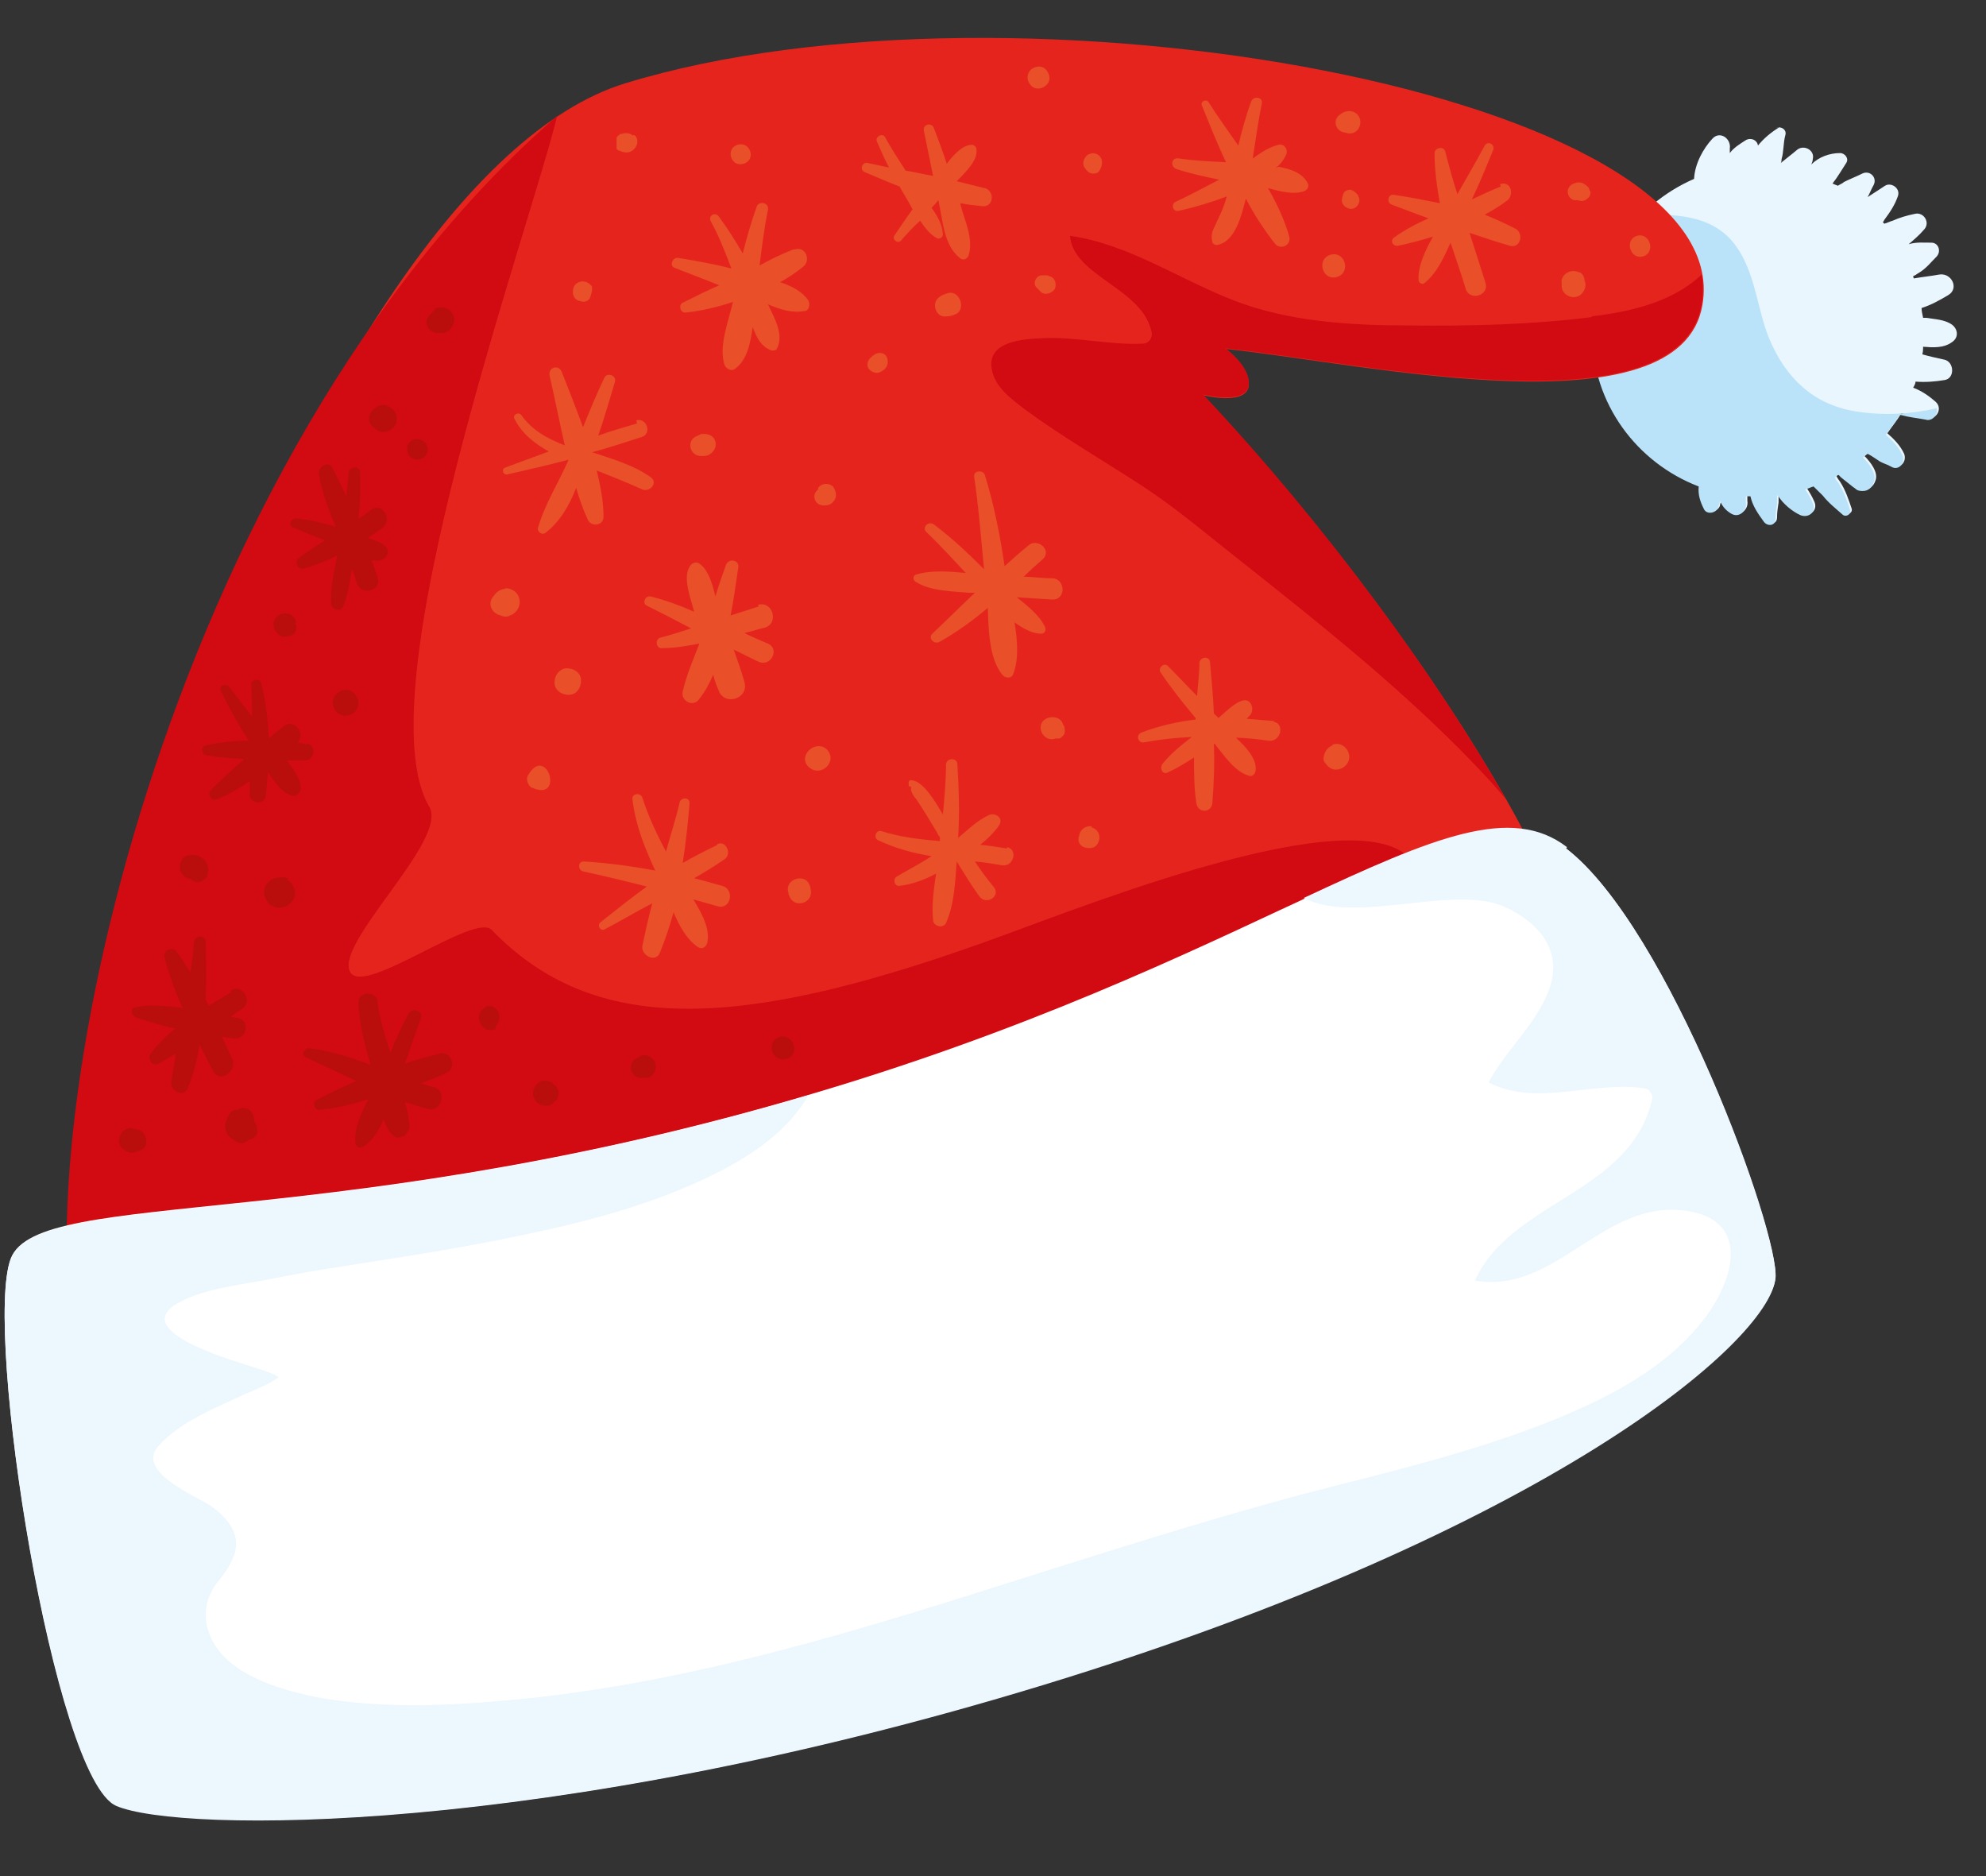 <svg width="18" height="17" viewBox="0 0 18 17" fill="none" xmlns="http://www.w3.org/2000/svg">
<rect x="0" y="0" width="18" height="17" fill="#333333" stroke="none"/>
<path d="M16.099 1.16C16.14 1.14 16.195 1.174 16.182 1.222C16.161 1.298 16.168 1.374 16.147 1.442C16.147 1.456 16.147 1.463 16.14 1.477C16.189 1.436 16.237 1.401 16.285 1.36C16.347 1.305 16.451 1.36 16.43 1.442C16.43 1.456 16.423 1.477 16.416 1.491C16.485 1.422 16.582 1.387 16.678 1.387C16.72 1.387 16.761 1.436 16.733 1.477C16.692 1.539 16.658 1.601 16.609 1.663C16.623 1.669 16.637 1.676 16.658 1.683C16.678 1.669 16.699 1.663 16.713 1.649C16.768 1.621 16.823 1.601 16.878 1.573C16.947 1.539 17.016 1.608 16.982 1.676C16.961 1.711 16.947 1.752 16.927 1.786C16.982 1.752 17.03 1.718 17.085 1.683C17.14 1.649 17.223 1.704 17.203 1.773C17.175 1.855 17.134 1.917 17.078 1.993C17.078 1.993 17.072 2.007 17.065 2.013L17.078 2.027C17.106 2.02 17.127 2.007 17.154 2C17.216 1.972 17.285 1.952 17.354 1.938C17.437 1.917 17.499 2.02 17.437 2.082C17.396 2.13 17.347 2.172 17.299 2.213C17.368 2.192 17.437 2.199 17.506 2.199C17.568 2.199 17.596 2.275 17.554 2.323C17.499 2.378 17.458 2.433 17.389 2.474C17.375 2.481 17.361 2.495 17.34 2.502C17.34 2.502 17.34 2.516 17.347 2.523C17.423 2.509 17.499 2.502 17.575 2.488C17.685 2.468 17.761 2.612 17.658 2.674C17.589 2.715 17.506 2.763 17.416 2.791C17.416 2.818 17.423 2.846 17.43 2.88C17.437 2.88 17.451 2.88 17.458 2.88C17.541 2.894 17.623 2.894 17.692 2.942C17.747 2.984 17.754 3.059 17.692 3.1C17.616 3.156 17.52 3.149 17.43 3.142C17.43 3.162 17.43 3.183 17.423 3.211C17.492 3.231 17.561 3.245 17.623 3.259C17.713 3.279 17.72 3.431 17.623 3.444C17.541 3.458 17.451 3.465 17.361 3.458C17.361 3.479 17.347 3.5 17.34 3.513C17.416 3.541 17.485 3.589 17.547 3.644C17.61 3.706 17.547 3.809 17.465 3.788C17.389 3.775 17.32 3.768 17.244 3.747H17.23C17.196 3.809 17.147 3.864 17.106 3.926C17.168 3.981 17.223 4.036 17.258 4.112C17.285 4.181 17.223 4.256 17.154 4.215C17.12 4.194 17.085 4.188 17.051 4.167C17.016 4.146 16.982 4.119 16.94 4.098C16.94 4.098 16.913 4.119 16.899 4.132C16.954 4.188 17.03 4.284 16.996 4.36C16.982 4.401 16.947 4.435 16.899 4.435C16.878 4.435 16.851 4.435 16.83 4.415C16.823 4.408 16.809 4.401 16.802 4.394C16.768 4.366 16.733 4.339 16.699 4.311C16.692 4.304 16.685 4.298 16.678 4.291C16.665 4.291 16.658 4.304 16.644 4.311C16.651 4.332 16.665 4.346 16.678 4.366C16.727 4.442 16.754 4.525 16.782 4.607C16.796 4.648 16.74 4.676 16.713 4.648C16.651 4.593 16.589 4.545 16.534 4.476C16.506 4.449 16.478 4.421 16.451 4.394C16.423 4.401 16.402 4.415 16.375 4.421C16.402 4.463 16.423 4.497 16.444 4.545C16.478 4.621 16.409 4.683 16.334 4.655C16.258 4.621 16.175 4.552 16.127 4.476H16.12C16.12 4.476 16.12 4.532 16.12 4.552C16.113 4.6 16.106 4.642 16.106 4.69C16.106 4.752 16.037 4.759 16.002 4.717C15.947 4.642 15.899 4.573 15.878 4.483C15.864 4.483 15.851 4.483 15.837 4.483C15.837 4.504 15.837 4.518 15.837 4.538C15.851 4.614 15.775 4.683 15.706 4.642C15.658 4.614 15.623 4.573 15.602 4.525C15.602 4.545 15.589 4.566 15.589 4.58C15.575 4.635 15.485 4.655 15.457 4.6C15.423 4.532 15.402 4.47 15.409 4.394C14.851 4.181 14.444 3.644 14.444 3.004C14.444 2.385 14.816 1.855 15.354 1.621C15.361 1.484 15.437 1.346 15.52 1.257C15.589 1.181 15.692 1.257 15.678 1.346C15.678 1.36 15.678 1.374 15.678 1.387C15.713 1.339 15.768 1.305 15.823 1.27C15.871 1.243 15.927 1.27 15.933 1.319C15.989 1.25 16.058 1.195 16.127 1.153" fill="#EAF6FE"/>
<path d="M15.761 2.268C15.92 2.529 15.927 2.805 16.037 3.073C16.182 3.417 16.43 3.665 16.816 3.727C17.065 3.768 17.313 3.754 17.554 3.699C17.568 3.754 17.513 3.823 17.451 3.802C17.375 3.788 17.306 3.782 17.23 3.761H17.216C17.182 3.823 17.134 3.878 17.092 3.94C17.154 3.995 17.209 4.05 17.244 4.126C17.272 4.194 17.209 4.27 17.141 4.229C17.106 4.208 17.072 4.201 17.037 4.181C17.003 4.16 16.968 4.132 16.927 4.112C16.927 4.112 16.899 4.132 16.885 4.146C16.941 4.201 17.016 4.298 16.982 4.373C16.968 4.415 16.934 4.449 16.885 4.449C16.865 4.449 16.837 4.449 16.816 4.428C16.809 4.421 16.796 4.415 16.789 4.408C16.754 4.38 16.72 4.353 16.685 4.325C16.678 4.318 16.672 4.311 16.665 4.304C16.651 4.304 16.644 4.318 16.63 4.325C16.637 4.346 16.651 4.36 16.665 4.38C16.713 4.456 16.741 4.538 16.768 4.621C16.782 4.662 16.727 4.69 16.699 4.662C16.637 4.607 16.575 4.559 16.52 4.49C16.492 4.463 16.465 4.435 16.437 4.408C16.41 4.415 16.389 4.428 16.361 4.435C16.389 4.476 16.41 4.511 16.43 4.559C16.465 4.635 16.396 4.697 16.32 4.669C16.244 4.635 16.161 4.566 16.113 4.49H16.106C16.106 4.49 16.106 4.545 16.106 4.566C16.099 4.614 16.092 4.655 16.092 4.704C16.092 4.765 16.023 4.772 15.989 4.731C15.934 4.655 15.885 4.587 15.865 4.497C15.851 4.497 15.837 4.497 15.823 4.497C15.823 4.518 15.823 4.532 15.823 4.552C15.837 4.628 15.761 4.697 15.692 4.655C15.644 4.628 15.609 4.587 15.589 4.538C15.589 4.559 15.575 4.58 15.575 4.593C15.561 4.648 15.471 4.669 15.444 4.614C15.409 4.545 15.389 4.483 15.396 4.408C14.837 4.194 14.43 3.658 14.43 3.018C14.43 2.598 14.602 2.213 14.878 1.945C15.216 1.938 15.575 1.952 15.768 2.282" fill="#BAE3FA"/>
<path d="M14.319 9.313C14.347 9.052 14.333 8.804 14.257 8.556C13.912 7.428 12.547 5.33 10.905 3.582C10.905 3.582 11.319 3.685 11.319 3.479C11.319 3.314 11.112 3.162 11.112 3.162C12.361 3.293 15.23 3.94 15.43 2.763C15.761 0.858 9.202 -0.326 5.67 0.754C2.76 1.642 0.042 10.152 0.752 12.464C0.849 12.78 1.001 13.076 1.194 13.338L14.326 9.313H14.319Z" fill="#E5251D"/>
<path d="M14.43 2.873C13.885 2.942 13.319 2.956 12.768 2.949C12.236 2.949 11.678 2.915 11.181 2.722C10.685 2.529 10.229 2.213 9.698 2.137C9.726 2.502 10.354 2.612 10.436 3.004C10.45 3.059 10.416 3.114 10.354 3.114C10.043 3.128 9.733 3.045 9.422 3.066C9.257 3.073 8.947 3.1 8.988 3.341C9.015 3.506 9.16 3.61 9.284 3.706C9.629 3.96 10.002 4.174 10.36 4.408C10.643 4.593 10.905 4.814 11.174 5.027C11.981 5.667 12.802 6.313 13.506 7.077C13.554 7.132 13.602 7.187 13.65 7.242C13.023 6.141 12.03 4.772 10.905 3.575C10.905 3.575 11.319 3.678 11.319 3.472C11.319 3.307 11.105 3.156 11.105 3.156C12.354 3.286 15.223 3.933 15.423 2.756C15.437 2.667 15.437 2.578 15.423 2.488C15.161 2.736 14.782 2.825 14.423 2.867" fill="#D20A11"/>
<path d="M11.464 10.187C11.112 9.774 13.154 8.04 12.726 7.731C12.092 7.277 9.636 8.288 8.891 8.549C6.684 9.334 5.381 9.382 4.456 8.426C4.305 8.267 3.325 9.01 3.18 8.818C3.001 8.57 4.07 7.614 3.891 7.311C3.284 6.286 4.794 2.096 5.05 1.05C1.497 4.132 0.132 10.462 0.746 12.464C0.842 12.78 0.994 13.076 1.187 13.338L11.457 10.194L11.464 10.187Z" fill="#D20A11"/>
<path d="M16.092 11.576C16.037 12.154 14.016 13.861 9.471 15.257C4.925 16.654 1.621 16.599 1.056 16.358C0.49 16.117 -0.151 12.058 0.097 11.405C0.345 10.744 3.125 11.212 7.588 9.843C11.629 8.604 13.271 6.974 14.195 7.689C15.126 8.405 16.127 11.184 16.092 11.583" fill="white"/>
<path d="M14.202 7.676C13.699 7.29 12.995 7.586 11.816 8.137C12.292 8.384 13.195 7.999 13.657 8.226C13.968 8.377 14.168 8.632 14.037 8.976C13.919 9.286 13.65 9.513 13.492 9.808C13.926 10.035 14.444 9.788 14.912 9.863C14.954 9.87 14.982 9.918 14.975 9.96C14.775 10.82 13.699 10.875 13.368 11.604C14.078 11.728 14.506 10.916 15.209 10.964C15.837 11.005 15.761 11.521 15.464 11.927C15.113 12.402 14.547 12.684 14.002 12.898C13.368 13.145 12.712 13.31 12.057 13.475C11.167 13.702 10.298 13.978 9.422 14.253C7.87 14.748 6.291 15.25 4.656 15.402C4.084 15.457 3.491 15.484 2.918 15.388C2.553 15.319 1.98 15.168 1.877 14.741C1.842 14.576 1.884 14.439 1.994 14.308C2.187 14.067 2.208 13.874 1.932 13.661C1.808 13.565 1.221 13.345 1.435 13.104C1.635 12.877 1.966 12.753 2.228 12.629C2.325 12.588 2.428 12.547 2.518 12.485C2.546 12.464 2.318 12.395 2.277 12.382C2.132 12.333 1.166 12.065 1.608 11.81C1.835 11.68 2.159 11.645 2.415 11.597C2.587 11.563 2.766 11.528 2.939 11.501C3.504 11.411 4.07 11.329 4.636 11.212C5.215 11.095 5.801 10.95 6.339 10.703C6.719 10.531 7.119 10.29 7.326 9.925C3.015 11.198 0.339 10.765 0.097 11.411C-0.151 12.072 0.49 16.131 1.056 16.365C1.621 16.606 4.925 16.654 9.471 15.264C14.016 13.874 16.03 12.168 16.092 11.583C16.133 11.178 15.126 8.405 14.195 7.689" fill="#ECF7FE"/>
<path d="M6.877 5.495C6.795 5.522 6.705 5.55 6.622 5.577C6.65 5.433 6.67 5.288 6.691 5.144C6.705 5.075 6.608 5.054 6.581 5.116C6.546 5.213 6.512 5.309 6.484 5.405C6.457 5.288 6.415 5.151 6.332 5.103C6.312 5.089 6.277 5.103 6.264 5.116C6.174 5.22 6.264 5.426 6.291 5.543C6.167 5.488 6.036 5.44 5.898 5.405C5.85 5.392 5.815 5.467 5.863 5.488C6.001 5.557 6.132 5.625 6.264 5.694C6.174 5.722 6.077 5.756 5.988 5.777C5.932 5.791 5.946 5.88 6.001 5.873C6.119 5.873 6.229 5.852 6.339 5.832C6.284 5.976 6.222 6.114 6.188 6.265C6.167 6.348 6.277 6.41 6.332 6.341C6.388 6.272 6.429 6.196 6.464 6.114C6.477 6.162 6.491 6.21 6.512 6.252C6.56 6.403 6.795 6.334 6.746 6.176C6.719 6.08 6.684 5.983 6.65 5.887C6.726 5.921 6.801 5.963 6.877 5.997C6.988 6.045 7.07 5.88 6.96 5.832C6.891 5.804 6.815 5.77 6.746 5.736C6.808 5.722 6.87 5.701 6.933 5.687C7.064 5.646 7.002 5.44 6.87 5.481" fill="#E94F28"/>
<path d="M7.188 2.261C7.084 2.302 6.981 2.351 6.884 2.406C6.905 2.241 6.926 2.069 6.96 1.903C6.974 1.835 6.877 1.814 6.857 1.876C6.808 2.013 6.767 2.158 6.732 2.296C6.663 2.179 6.594 2.069 6.512 1.958C6.477 1.917 6.415 1.958 6.443 2.007C6.519 2.144 6.574 2.289 6.629 2.433C6.47 2.392 6.312 2.364 6.146 2.337C6.098 2.33 6.063 2.406 6.112 2.426C6.25 2.481 6.381 2.529 6.519 2.585C6.408 2.633 6.298 2.688 6.188 2.743C6.146 2.763 6.167 2.839 6.215 2.832C6.353 2.818 6.498 2.784 6.643 2.736C6.601 2.915 6.512 3.142 6.567 3.307C6.581 3.341 6.629 3.369 6.663 3.341C6.774 3.259 6.801 3.107 6.822 2.963C6.857 3.059 6.898 3.142 6.994 3.176C7.015 3.176 7.036 3.176 7.043 3.156C7.105 3.032 7.022 2.887 6.96 2.757C7.07 2.805 7.181 2.839 7.291 2.818C7.332 2.818 7.346 2.757 7.326 2.722C7.27 2.64 7.174 2.591 7.07 2.557C7.146 2.516 7.215 2.468 7.277 2.419C7.353 2.364 7.305 2.227 7.201 2.261" fill="#E94F28"/>
<path d="M9.526 5.24C9.443 5.24 9.36 5.226 9.278 5.226C9.333 5.171 9.395 5.116 9.45 5.068C9.54 4.986 9.402 4.869 9.319 4.944C9.243 5.006 9.174 5.068 9.105 5.13C9.064 4.848 9.009 4.573 8.926 4.304C8.912 4.256 8.822 4.263 8.829 4.318C8.871 4.6 8.891 4.876 8.919 5.158C8.774 5.013 8.629 4.876 8.464 4.752C8.415 4.717 8.353 4.779 8.395 4.82C8.519 4.937 8.636 5.068 8.753 5.192C8.609 5.178 8.443 5.164 8.305 5.206C8.271 5.213 8.271 5.261 8.305 5.275C8.436 5.357 8.629 5.357 8.774 5.371C8.795 5.371 8.815 5.371 8.836 5.371C8.705 5.495 8.581 5.619 8.45 5.742C8.409 5.784 8.464 5.839 8.512 5.818C8.671 5.729 8.815 5.625 8.953 5.508C8.96 5.722 8.967 5.969 9.084 6.114C9.105 6.141 9.16 6.155 9.181 6.114C9.236 5.976 9.222 5.804 9.195 5.639C9.271 5.694 9.353 5.742 9.436 5.742C9.471 5.742 9.484 5.708 9.471 5.68C9.422 5.577 9.319 5.495 9.215 5.412C9.326 5.419 9.429 5.426 9.54 5.433C9.664 5.433 9.657 5.247 9.54 5.24" fill="#E94F28"/>
<path d="M6.491 7.662C6.388 7.71 6.284 7.765 6.188 7.82C6.215 7.641 6.236 7.455 6.25 7.277C6.25 7.222 6.174 7.222 6.16 7.27C6.126 7.421 6.077 7.566 6.036 7.717C5.953 7.559 5.877 7.4 5.822 7.228C5.808 7.18 5.725 7.187 5.732 7.242C5.76 7.476 5.843 7.683 5.939 7.889C5.725 7.848 5.512 7.82 5.291 7.806C5.236 7.806 5.236 7.882 5.284 7.896C5.477 7.937 5.67 7.985 5.863 8.033C5.719 8.137 5.581 8.247 5.443 8.357C5.408 8.384 5.443 8.446 5.484 8.419C5.629 8.343 5.767 8.26 5.912 8.185C5.877 8.315 5.85 8.439 5.822 8.57C5.808 8.659 5.946 8.728 5.981 8.632C6.029 8.515 6.07 8.391 6.105 8.267C6.16 8.398 6.229 8.515 6.319 8.577C6.353 8.604 6.395 8.591 6.408 8.549C6.443 8.426 6.36 8.274 6.284 8.15C6.36 8.171 6.436 8.192 6.505 8.212C6.622 8.247 6.664 8.061 6.546 8.027C6.463 8.006 6.374 7.978 6.291 7.958C6.388 7.903 6.477 7.848 6.567 7.786C6.636 7.738 6.581 7.614 6.505 7.648" fill="#E94F28"/>
<path d="M11.561 1.525C11.602 1.491 11.636 1.449 11.657 1.401C11.678 1.353 11.636 1.298 11.588 1.312C11.505 1.332 11.43 1.381 11.354 1.436C11.381 1.27 11.402 1.105 11.436 0.94C11.45 0.878 11.361 0.865 11.34 0.92C11.292 1.05 11.257 1.181 11.223 1.319C11.133 1.188 11.036 1.057 10.954 0.926C10.933 0.892 10.878 0.92 10.892 0.954C10.96 1.119 11.03 1.298 11.112 1.47C10.967 1.463 10.822 1.456 10.685 1.436C10.616 1.422 10.602 1.511 10.664 1.532C10.788 1.573 10.919 1.601 11.05 1.628C10.919 1.697 10.788 1.766 10.657 1.828C10.609 1.848 10.629 1.924 10.685 1.91C10.836 1.876 10.974 1.835 11.119 1.78C11.098 1.855 11.071 1.924 11.036 1.993C11.002 2.075 10.967 2.11 10.988 2.192C10.988 2.206 11.009 2.22 11.03 2.22C11.195 2.192 11.25 1.958 11.292 1.8C11.367 1.945 11.457 2.082 11.554 2.206C11.602 2.268 11.705 2.227 11.685 2.144C11.643 1.993 11.574 1.848 11.492 1.704C11.609 1.738 11.733 1.766 11.823 1.731C11.843 1.725 11.864 1.697 11.857 1.669C11.809 1.566 11.698 1.532 11.588 1.511" fill="#E94F28"/>
<path d="M13.602 1.69C13.513 1.725 13.43 1.766 13.34 1.807C13.409 1.663 13.471 1.511 13.533 1.36C13.554 1.312 13.485 1.27 13.457 1.319C13.375 1.47 13.292 1.614 13.209 1.759C13.168 1.635 13.133 1.504 13.099 1.374C13.085 1.319 13.002 1.339 13.002 1.387C13.002 1.539 13.023 1.69 13.05 1.841C12.912 1.814 12.775 1.786 12.637 1.766C12.582 1.752 12.561 1.835 12.616 1.855C12.726 1.897 12.837 1.938 12.947 1.979C12.837 2.027 12.733 2.082 12.637 2.151C12.595 2.179 12.623 2.234 12.671 2.227C12.768 2.206 12.878 2.179 12.988 2.144C12.919 2.268 12.851 2.406 12.857 2.536C12.857 2.564 12.892 2.584 12.912 2.564C13.023 2.474 13.085 2.337 13.147 2.199C13.195 2.344 13.244 2.481 13.285 2.619C13.319 2.729 13.499 2.681 13.464 2.564C13.416 2.413 13.368 2.261 13.319 2.11C13.444 2.151 13.561 2.192 13.685 2.227C13.775 2.254 13.816 2.124 13.74 2.075C13.65 2.027 13.554 1.986 13.457 1.945C13.533 1.903 13.602 1.862 13.664 1.814C13.726 1.759 13.692 1.635 13.595 1.669" fill="#E94F28"/>
<path d="M8.919 1.704C8.836 1.683 8.753 1.663 8.671 1.642C8.76 1.553 8.864 1.449 8.85 1.353C8.85 1.332 8.829 1.312 8.809 1.312C8.726 1.312 8.643 1.401 8.581 1.484C8.546 1.374 8.505 1.27 8.464 1.16C8.443 1.105 8.36 1.126 8.374 1.188C8.402 1.325 8.429 1.456 8.457 1.594C8.374 1.58 8.291 1.559 8.208 1.546C8.146 1.449 8.077 1.346 8.022 1.243C8.002 1.202 7.933 1.236 7.946 1.277C7.981 1.36 8.015 1.436 8.057 1.518C7.995 1.504 7.926 1.491 7.864 1.477C7.815 1.463 7.788 1.539 7.836 1.559C7.939 1.601 8.043 1.649 8.153 1.69C8.16 1.704 8.174 1.725 8.181 1.738C8.208 1.786 8.243 1.841 8.271 1.897C8.215 1.972 8.16 2.055 8.105 2.137C8.084 2.172 8.139 2.213 8.167 2.179C8.222 2.117 8.277 2.055 8.34 2C8.381 2.062 8.429 2.124 8.491 2.158C8.512 2.172 8.546 2.151 8.546 2.124C8.54 2.034 8.498 1.958 8.443 1.883C8.464 1.862 8.484 1.841 8.505 1.814C8.546 2 8.553 2.22 8.698 2.337C8.726 2.364 8.767 2.351 8.781 2.309C8.822 2.158 8.746 2.007 8.705 1.855V1.841C8.774 1.855 8.843 1.862 8.912 1.869C9.009 1.869 9.015 1.731 8.926 1.704" fill="#E94F28"/>
<path d="M5.774 3.837C5.657 3.871 5.539 3.905 5.422 3.947C5.477 3.788 5.525 3.623 5.574 3.458C5.588 3.403 5.505 3.369 5.477 3.424C5.408 3.568 5.346 3.72 5.284 3.871C5.222 3.699 5.153 3.527 5.091 3.369C5.063 3.3 4.967 3.328 4.981 3.403C5.029 3.61 5.07 3.823 5.119 4.036C4.96 3.974 4.822 3.899 4.725 3.761C4.698 3.727 4.643 3.761 4.663 3.795C4.732 3.933 4.85 4.022 4.974 4.091C4.843 4.139 4.712 4.188 4.581 4.236C4.539 4.249 4.56 4.311 4.601 4.298C4.787 4.256 4.967 4.215 5.146 4.167H5.153C5.063 4.373 4.939 4.566 4.877 4.779C4.863 4.814 4.912 4.855 4.946 4.827C5.077 4.724 5.16 4.58 5.222 4.421C5.25 4.518 5.284 4.614 5.325 4.704C5.353 4.779 5.47 4.765 5.47 4.683C5.47 4.545 5.443 4.408 5.408 4.263C5.546 4.318 5.684 4.373 5.822 4.435C5.891 4.463 5.967 4.373 5.898 4.325C5.746 4.215 5.553 4.16 5.367 4.098C5.519 4.057 5.663 4.009 5.815 3.96C5.912 3.933 5.863 3.782 5.767 3.809" fill="#E94F28"/>
<path d="M9.126 7.689C9.043 7.676 8.967 7.662 8.884 7.655C8.953 7.6 9.015 7.538 9.057 7.476C9.098 7.407 9.015 7.359 8.96 7.387C8.857 7.435 8.774 7.517 8.684 7.593C8.698 7.366 8.691 7.146 8.677 6.926C8.677 6.864 8.581 6.864 8.574 6.926C8.574 7.077 8.56 7.228 8.546 7.38C8.484 7.277 8.367 7.07 8.257 7.07C8.25 7.07 8.243 7.07 8.236 7.084C8.236 7.098 8.236 7.105 8.236 7.118C8.236 7.125 8.25 7.132 8.257 7.125C8.257 7.139 8.257 7.153 8.257 7.16C8.264 7.187 8.284 7.222 8.305 7.242C8.374 7.345 8.436 7.449 8.498 7.552C8.498 7.566 8.512 7.572 8.519 7.586C8.519 7.6 8.519 7.607 8.519 7.621C8.34 7.607 8.16 7.586 7.988 7.531C7.939 7.517 7.912 7.593 7.96 7.614C8.119 7.689 8.277 7.731 8.443 7.758C8.34 7.827 8.229 7.882 8.126 7.944C8.091 7.965 8.105 8.033 8.153 8.027C8.271 8.013 8.381 7.971 8.484 7.916C8.464 8.054 8.443 8.198 8.457 8.336C8.457 8.391 8.546 8.419 8.574 8.364C8.65 8.192 8.657 7.992 8.671 7.806C8.74 7.916 8.802 8.02 8.877 8.123C8.94 8.205 9.071 8.123 9.009 8.04C8.946 7.965 8.891 7.889 8.836 7.806C8.919 7.813 9.002 7.827 9.084 7.841C9.188 7.855 9.229 7.696 9.126 7.676" fill="#E94F28"/>
<path d="M11.554 6.534C11.464 6.527 11.381 6.52 11.298 6.513C11.305 6.506 11.319 6.492 11.326 6.485C11.347 6.465 11.354 6.43 11.347 6.403C11.298 6.245 11.105 6.458 11.043 6.506C11.029 6.492 11.016 6.479 11.002 6.465C10.995 6.313 10.981 6.155 10.967 6.004C10.967 5.942 10.878 5.949 10.871 6.004C10.871 6.107 10.857 6.203 10.85 6.307C10.76 6.217 10.678 6.128 10.588 6.038C10.553 5.997 10.491 6.052 10.519 6.093C10.616 6.238 10.726 6.375 10.836 6.506V6.52C10.671 6.54 10.512 6.575 10.347 6.637C10.291 6.657 10.312 6.74 10.374 6.726C10.519 6.699 10.657 6.685 10.802 6.678C10.705 6.754 10.609 6.829 10.533 6.926C10.512 6.96 10.533 7.022 10.581 7.001C10.671 6.96 10.747 6.912 10.822 6.864C10.822 7.001 10.822 7.139 10.843 7.277C10.857 7.373 10.981 7.366 10.988 7.277C11.002 7.105 11.009 6.926 11.002 6.74H11.009C11.098 6.85 11.195 6.995 11.319 7.029C11.354 7.043 11.381 7.008 11.381 6.974C11.388 6.871 11.291 6.767 11.202 6.685C11.298 6.685 11.402 6.699 11.498 6.712C11.609 6.726 11.65 6.554 11.54 6.54" fill="#E94F28"/>
<path d="M12.078 6.754C12.023 6.774 12.002 6.823 11.995 6.871C11.995 6.871 11.995 6.898 12.009 6.912C12.043 6.96 12.085 6.988 12.147 6.967C12.209 6.946 12.243 6.884 12.223 6.823C12.202 6.761 12.14 6.726 12.078 6.747" fill="#E94F28"/>
<path d="M9.636 6.568C9.616 6.479 9.485 6.479 9.443 6.547C9.402 6.623 9.478 6.726 9.567 6.692H9.581H9.595C9.616 6.692 9.629 6.671 9.643 6.657C9.657 6.63 9.65 6.602 9.643 6.575C9.643 6.582 9.657 6.595 9.643 6.575" fill="#E94F28"/>
<path d="M9.898 7.49C9.843 7.476 9.788 7.517 9.781 7.572C9.76 7.621 9.788 7.676 9.85 7.683C9.891 7.689 9.933 7.683 9.954 7.634C9.981 7.579 9.954 7.511 9.891 7.497" fill="#E94F28"/>
<path d="M7.146 8.088C7.146 8.088 7.146 8.109 7.153 8.116C7.195 8.24 7.381 8.185 7.346 8.054C7.346 8.047 7.346 8.033 7.339 8.027C7.305 7.903 7.105 7.965 7.146 8.088Z" fill="#E94F28"/>
<path d="M7.491 6.788C7.388 6.699 7.229 6.85 7.326 6.946C7.436 7.056 7.602 6.898 7.491 6.788Z" fill="#E94F28"/>
<path d="M4.801 7.001C4.801 7.001 4.794 7.015 4.788 7.022C4.76 7.056 4.788 7.125 4.822 7.139C4.822 7.139 4.836 7.139 4.843 7.146C5.105 7.242 4.96 6.774 4.801 7.001Z" fill="#E94F28"/>
<path d="M4.58 5.336C4.539 5.336 4.498 5.364 4.477 5.398C4.415 5.46 4.449 5.557 4.539 5.577C4.567 5.591 4.601 5.591 4.622 5.577C4.684 5.557 4.725 5.488 4.705 5.419C4.691 5.364 4.636 5.33 4.58 5.33" fill="#E94F28"/>
<path d="M5.112 6.059C5.049 6.079 5.015 6.148 5.029 6.21C5.043 6.272 5.118 6.307 5.181 6.293C5.243 6.279 5.277 6.203 5.263 6.141C5.249 6.079 5.174 6.045 5.112 6.059Z" fill="#E94F28"/>
<path d="M5.36 2.591C5.325 2.543 5.256 2.536 5.215 2.578C5.174 2.626 5.187 2.722 5.263 2.729C5.291 2.743 5.332 2.729 5.346 2.701C5.346 2.701 5.381 2.619 5.36 2.584" fill="#E94F28"/>
<path d="M6.353 3.933C6.353 3.933 6.312 3.954 6.298 3.96C6.222 4.009 6.257 4.132 6.353 4.132C6.374 4.132 6.394 4.132 6.415 4.126C6.463 4.105 6.498 4.057 6.484 4.002C6.47 3.947 6.415 3.926 6.36 3.933" fill="#E94F28"/>
<path d="M7.56 4.421C7.526 4.373 7.45 4.373 7.415 4.421V4.435C7.353 4.483 7.381 4.573 7.457 4.58C7.491 4.58 7.526 4.58 7.553 4.545C7.588 4.511 7.581 4.456 7.553 4.415" fill="#E94F28"/>
<path d="M7.905 3.224V3.231C7.871 3.252 7.857 3.286 7.864 3.321C7.871 3.355 7.926 3.389 7.967 3.376C8.022 3.355 8.057 3.314 8.043 3.252C8.029 3.19 7.953 3.183 7.912 3.224" fill="#E94F28"/>
<path d="M5.739 1.229C5.705 1.202 5.663 1.202 5.629 1.215H5.615V1.222C5.601 1.229 5.594 1.236 5.588 1.25V1.264V1.277C5.588 1.284 5.588 1.291 5.588 1.298V1.312V1.332V1.346C5.588 1.346 5.594 1.36 5.601 1.36L5.615 1.367H5.629V1.374C5.643 1.374 5.657 1.381 5.67 1.381H5.677H5.691C5.732 1.374 5.76 1.346 5.774 1.305C5.781 1.277 5.774 1.236 5.746 1.222" fill="#E94F28"/>
<path d="M6.684 1.312C6.574 1.346 6.622 1.518 6.739 1.484C6.857 1.449 6.801 1.277 6.684 1.312Z" fill="#E94F28"/>
<path d="M8.602 2.653C8.602 2.653 8.546 2.667 8.519 2.688C8.436 2.736 8.477 2.88 8.574 2.867C8.609 2.867 8.629 2.86 8.664 2.846C8.753 2.805 8.705 2.64 8.602 2.653Z" fill="#E94F28"/>
<path d="M9.498 2.495C9.498 2.495 9.457 2.495 9.443 2.495C9.395 2.495 9.36 2.557 9.388 2.598C9.402 2.612 9.416 2.626 9.429 2.64C9.464 2.681 9.533 2.66 9.56 2.619C9.581 2.571 9.56 2.509 9.505 2.502" fill="#E94F28"/>
<path d="M9.381 0.61C9.333 0.624 9.298 0.679 9.319 0.734C9.34 0.789 9.388 0.816 9.443 0.796C9.498 0.775 9.526 0.727 9.505 0.672C9.485 0.617 9.436 0.589 9.381 0.61Z" fill="#E94F28"/>
<path d="M9.878 1.394C9.829 1.408 9.802 1.477 9.829 1.518C9.85 1.546 9.864 1.566 9.898 1.573C9.919 1.573 9.947 1.573 9.96 1.553C9.981 1.525 9.988 1.497 9.988 1.47C9.988 1.415 9.933 1.374 9.878 1.394Z" fill="#E94F28"/>
<path d="M12.057 2.309C11.926 2.351 11.988 2.55 12.119 2.509C12.25 2.468 12.188 2.268 12.057 2.309Z" fill="#E94F28"/>
<path d="M12.257 1.009C12.216 1.002 12.181 1.009 12.147 1.037C12.071 1.085 12.105 1.195 12.195 1.202C12.243 1.222 12.299 1.202 12.319 1.153C12.347 1.098 12.319 1.023 12.25 1.009" fill="#E94F28"/>
<path d="M12.312 1.773C12.312 1.773 12.285 1.738 12.257 1.725C12.23 1.711 12.195 1.725 12.181 1.745C12.168 1.766 12.168 1.786 12.161 1.814C12.161 1.862 12.216 1.903 12.264 1.89C12.312 1.876 12.34 1.814 12.306 1.773" fill="#E94F28"/>
<path d="M14.313 2.468C14.271 2.447 14.216 2.454 14.181 2.488C14.168 2.502 14.161 2.516 14.154 2.536C14.154 2.55 14.147 2.584 14.154 2.55C14.154 2.564 14.154 2.578 14.154 2.591C14.154 2.66 14.23 2.708 14.292 2.688C14.347 2.674 14.389 2.598 14.361 2.543C14.361 2.516 14.347 2.481 14.319 2.468" fill="#E94F28"/>
<path d="M14.402 1.704C14.402 1.704 14.375 1.676 14.361 1.669C14.333 1.649 14.299 1.649 14.264 1.663C14.23 1.676 14.209 1.704 14.209 1.738C14.209 1.78 14.244 1.821 14.292 1.814C14.306 1.814 14.319 1.821 14.333 1.821C14.361 1.821 14.382 1.807 14.402 1.786C14.416 1.766 14.423 1.738 14.402 1.718C14.416 1.738 14.395 1.697 14.402 1.704Z" fill="#E94F28"/>
<path d="M14.837 2.137C14.72 2.172 14.775 2.357 14.892 2.323C15.009 2.289 14.954 2.103 14.837 2.137Z" fill="#E94F28"/>
<path d="M3.373 4.614C3.332 4.642 3.291 4.676 3.249 4.704C3.263 4.566 3.27 4.421 3.263 4.284C3.263 4.215 3.167 4.222 3.16 4.284C3.153 4.353 3.146 4.428 3.139 4.497C3.098 4.408 3.056 4.325 3.015 4.243C2.98 4.167 2.877 4.229 2.891 4.298C2.918 4.463 2.98 4.621 3.042 4.772C2.925 4.738 2.808 4.71 2.684 4.697C2.642 4.697 2.601 4.759 2.656 4.779C2.753 4.82 2.849 4.862 2.946 4.896C2.87 4.944 2.787 4.999 2.711 5.054C2.663 5.089 2.697 5.164 2.753 5.151C2.856 5.123 2.96 5.082 3.056 5.034C3.029 5.178 2.994 5.323 3.001 5.467C3.001 5.522 3.091 5.55 3.111 5.495C3.153 5.385 3.173 5.268 3.187 5.151C3.208 5.199 3.222 5.24 3.235 5.288C3.277 5.405 3.463 5.35 3.422 5.233C3.401 5.178 3.387 5.123 3.367 5.075C3.422 5.089 3.477 5.082 3.504 5.034C3.553 4.951 3.429 4.903 3.332 4.876C3.373 4.848 3.415 4.82 3.463 4.786C3.567 4.71 3.463 4.545 3.36 4.621" fill="#B90E0C"/>
<path d="M3.505 3.672C3.463 3.665 3.422 3.672 3.394 3.706H3.387C3.325 3.761 3.339 3.844 3.394 3.878C3.408 3.892 3.429 3.905 3.449 3.912C3.511 3.926 3.58 3.885 3.594 3.823C3.608 3.761 3.567 3.692 3.505 3.678" fill="#B90E0C"/>
<path d="M3.711 4.009C3.711 4.009 3.691 4.036 3.691 4.05C3.691 4.091 3.691 4.132 3.739 4.153C3.801 4.188 3.877 4.139 3.877 4.071C3.877 3.988 3.767 3.947 3.711 4.009Z" fill="#B90E0C"/>
<path d="M3.946 2.805C3.946 2.805 3.939 2.812 3.932 2.818L3.918 2.832L3.925 2.825L3.912 2.839C3.877 2.867 3.856 2.908 3.87 2.949C3.884 2.99 3.925 3.018 3.967 3.018H3.981C3.981 3.018 3.994 3.018 4.001 3.018C4.077 3.018 4.132 2.935 4.112 2.867C4.091 2.798 4.001 2.756 3.932 2.805" fill="#B90E0C"/>
<path d="M2.787 6.747C2.787 6.747 2.725 6.733 2.691 6.726H2.698C2.774 6.644 2.663 6.513 2.58 6.575C2.532 6.609 2.484 6.651 2.436 6.692C2.429 6.52 2.408 6.355 2.367 6.19C2.353 6.141 2.277 6.155 2.277 6.203C2.284 6.3 2.284 6.396 2.284 6.492C2.215 6.403 2.146 6.313 2.077 6.224C2.049 6.19 1.98 6.21 2.001 6.258C2.077 6.417 2.16 6.568 2.256 6.712C2.125 6.712 1.994 6.726 1.863 6.754C1.822 6.767 1.822 6.829 1.863 6.843C1.98 6.864 2.098 6.871 2.215 6.878C2.111 6.967 2.008 7.063 1.911 7.16C1.877 7.194 1.911 7.263 1.967 7.242C2.07 7.201 2.167 7.146 2.263 7.077C2.263 7.118 2.263 7.16 2.263 7.201C2.263 7.283 2.394 7.297 2.408 7.215C2.415 7.139 2.422 7.07 2.429 6.995C2.491 7.091 2.56 7.187 2.642 7.208C2.691 7.222 2.725 7.18 2.725 7.139C2.725 7.063 2.663 6.974 2.601 6.891C2.656 6.891 2.711 6.891 2.767 6.891C2.856 6.884 2.87 6.761 2.78 6.733" fill="#B90E0C"/>
<path d="M3.098 6.258C3.036 6.279 3.001 6.341 3.022 6.403C3.042 6.465 3.105 6.499 3.167 6.479C3.229 6.458 3.263 6.396 3.242 6.334C3.222 6.272 3.16 6.238 3.098 6.258Z" fill="#B90E0C"/>
<path d="M2.684 5.639C2.663 5.536 2.532 5.536 2.491 5.612C2.449 5.687 2.525 5.797 2.615 5.763C2.677 5.756 2.698 5.701 2.677 5.646L2.684 5.639Z" fill="#B90E0C"/>
<path d="M2.097 8.99C2.028 9.031 1.96 9.072 1.891 9.114C1.884 9.093 1.87 9.079 1.863 9.058C1.87 8.88 1.87 8.701 1.863 8.536C1.863 8.467 1.766 8.474 1.759 8.536C1.753 8.625 1.739 8.721 1.725 8.811C1.684 8.749 1.649 8.687 1.601 8.625C1.559 8.57 1.477 8.611 1.49 8.673C1.532 8.831 1.587 8.983 1.656 9.134C1.511 9.114 1.366 9.1 1.228 9.127C1.173 9.134 1.194 9.203 1.228 9.217C1.346 9.258 1.463 9.292 1.587 9.32C1.504 9.389 1.428 9.464 1.366 9.547C1.332 9.595 1.38 9.671 1.442 9.636C1.49 9.609 1.546 9.574 1.594 9.547C1.58 9.63 1.566 9.719 1.553 9.802C1.539 9.884 1.67 9.953 1.704 9.857C1.753 9.733 1.787 9.602 1.808 9.464C1.849 9.547 1.891 9.63 1.932 9.705C1.994 9.822 2.153 9.705 2.104 9.595C2.077 9.533 2.042 9.464 2.015 9.396C2.049 9.396 2.077 9.409 2.111 9.409C2.235 9.43 2.277 9.244 2.153 9.224C2.132 9.224 2.111 9.217 2.091 9.21C2.125 9.189 2.16 9.162 2.194 9.141C2.297 9.072 2.194 8.907 2.091 8.976" fill="#B90E0C"/>
<path d="M2.615 7.958C2.608 7.958 2.601 7.958 2.587 7.951C2.573 7.951 2.56 7.951 2.546 7.951C2.504 7.951 2.47 7.958 2.442 7.985C2.38 8.033 2.38 8.116 2.429 8.178C2.435 8.192 2.449 8.199 2.463 8.205C2.463 8.205 2.484 8.212 2.491 8.219C2.567 8.24 2.649 8.198 2.67 8.123C2.684 8.061 2.649 7.999 2.601 7.971" fill="#B90E0C"/>
<path d="M2.512 8.206C2.512 8.206 2.498 8.206 2.491 8.198C2.519 8.206 2.519 8.213 2.512 8.206Z" fill="#B90E0C"/>
<path d="M1.842 7.786C1.808 7.744 1.753 7.744 1.704 7.751C1.649 7.765 1.615 7.834 1.635 7.889C1.649 7.93 1.684 7.958 1.725 7.965H1.732C1.732 7.965 1.746 7.985 1.759 7.985C1.801 8.006 1.842 7.985 1.87 7.951C1.877 7.937 1.884 7.923 1.884 7.91C1.897 7.868 1.877 7.82 1.849 7.786" fill="#B90E0C"/>
<path d="M3.987 9.547C3.884 9.574 3.774 9.602 3.67 9.636C3.718 9.499 3.767 9.361 3.815 9.224C3.836 9.162 3.739 9.127 3.705 9.182C3.643 9.299 3.587 9.416 3.539 9.54C3.491 9.389 3.443 9.244 3.422 9.086C3.429 8.983 3.249 8.969 3.249 9.086C3.256 9.279 3.305 9.464 3.36 9.65C3.18 9.581 3.001 9.526 2.808 9.499C2.76 9.492 2.725 9.561 2.773 9.581C2.925 9.65 3.077 9.726 3.229 9.795C3.105 9.85 2.987 9.905 2.87 9.967C2.829 9.987 2.849 10.063 2.898 10.056C3.042 10.042 3.194 10.008 3.339 9.96C3.27 10.091 3.208 10.228 3.222 10.359C3.222 10.386 3.256 10.407 3.284 10.393C3.374 10.345 3.436 10.242 3.477 10.139C3.498 10.207 3.532 10.269 3.574 10.297C3.594 10.311 3.629 10.311 3.649 10.297H3.663C3.663 10.297 3.718 10.235 3.712 10.201C3.705 10.125 3.691 10.056 3.67 9.987C3.739 10.008 3.808 10.029 3.877 10.049C4.008 10.077 4.056 9.877 3.925 9.85C3.891 9.843 3.849 9.829 3.815 9.815C3.891 9.788 3.967 9.76 4.036 9.726C4.146 9.685 4.098 9.519 3.981 9.547" fill="#B90E0C"/>
<path d="M2.167 10.056C2.118 10.049 2.077 10.07 2.056 10.146C2.022 10.207 2.049 10.29 2.111 10.324C2.167 10.373 2.215 10.366 2.249 10.331C2.353 10.304 2.346 10.228 2.304 10.159C2.304 10.084 2.256 10.015 2.16 10.049" fill="#B90E0C"/>
<path d="M1.27 10.242C1.27 10.242 1.215 10.228 1.187 10.221C1.111 10.221 1.063 10.304 1.084 10.366C1.104 10.428 1.194 10.469 1.249 10.428C1.29 10.428 1.332 10.386 1.325 10.338C1.325 10.297 1.304 10.262 1.27 10.242Z" fill="#B90E0C"/>
<path d="M4.408 9.127C4.346 9.148 4.325 9.217 4.353 9.272C4.374 9.306 4.394 9.327 4.429 9.334H4.443C4.443 9.334 4.484 9.334 4.491 9.32V9.306C4.491 9.306 4.532 9.251 4.525 9.21C4.525 9.148 4.463 9.1 4.401 9.12" fill="#B90E0C"/>
<path d="M5.008 9.808H4.994C4.953 9.788 4.918 9.781 4.884 9.808C4.843 9.836 4.822 9.891 4.836 9.939C4.849 9.98 4.877 10.008 4.918 10.015C4.96 10.029 5.001 10.015 5.029 9.98C5.036 9.98 5.049 9.967 5.049 9.96C5.056 9.939 5.063 9.925 5.063 9.905C5.063 9.87 5.036 9.829 5.008 9.822" fill="#B90E0C"/>
<path d="M5.808 9.568C5.808 9.568 5.774 9.588 5.76 9.595C5.684 9.65 5.718 9.76 5.808 9.767H5.815C5.815 9.767 5.85 9.767 5.87 9.767C5.925 9.753 5.953 9.691 5.939 9.636C5.925 9.581 5.863 9.547 5.808 9.568Z" fill="#B90E0C"/>
<path d="M7.064 9.396C6.939 9.437 6.995 9.63 7.126 9.595C7.257 9.561 7.195 9.361 7.064 9.396Z" fill="#B90E0C"/>
</svg>
